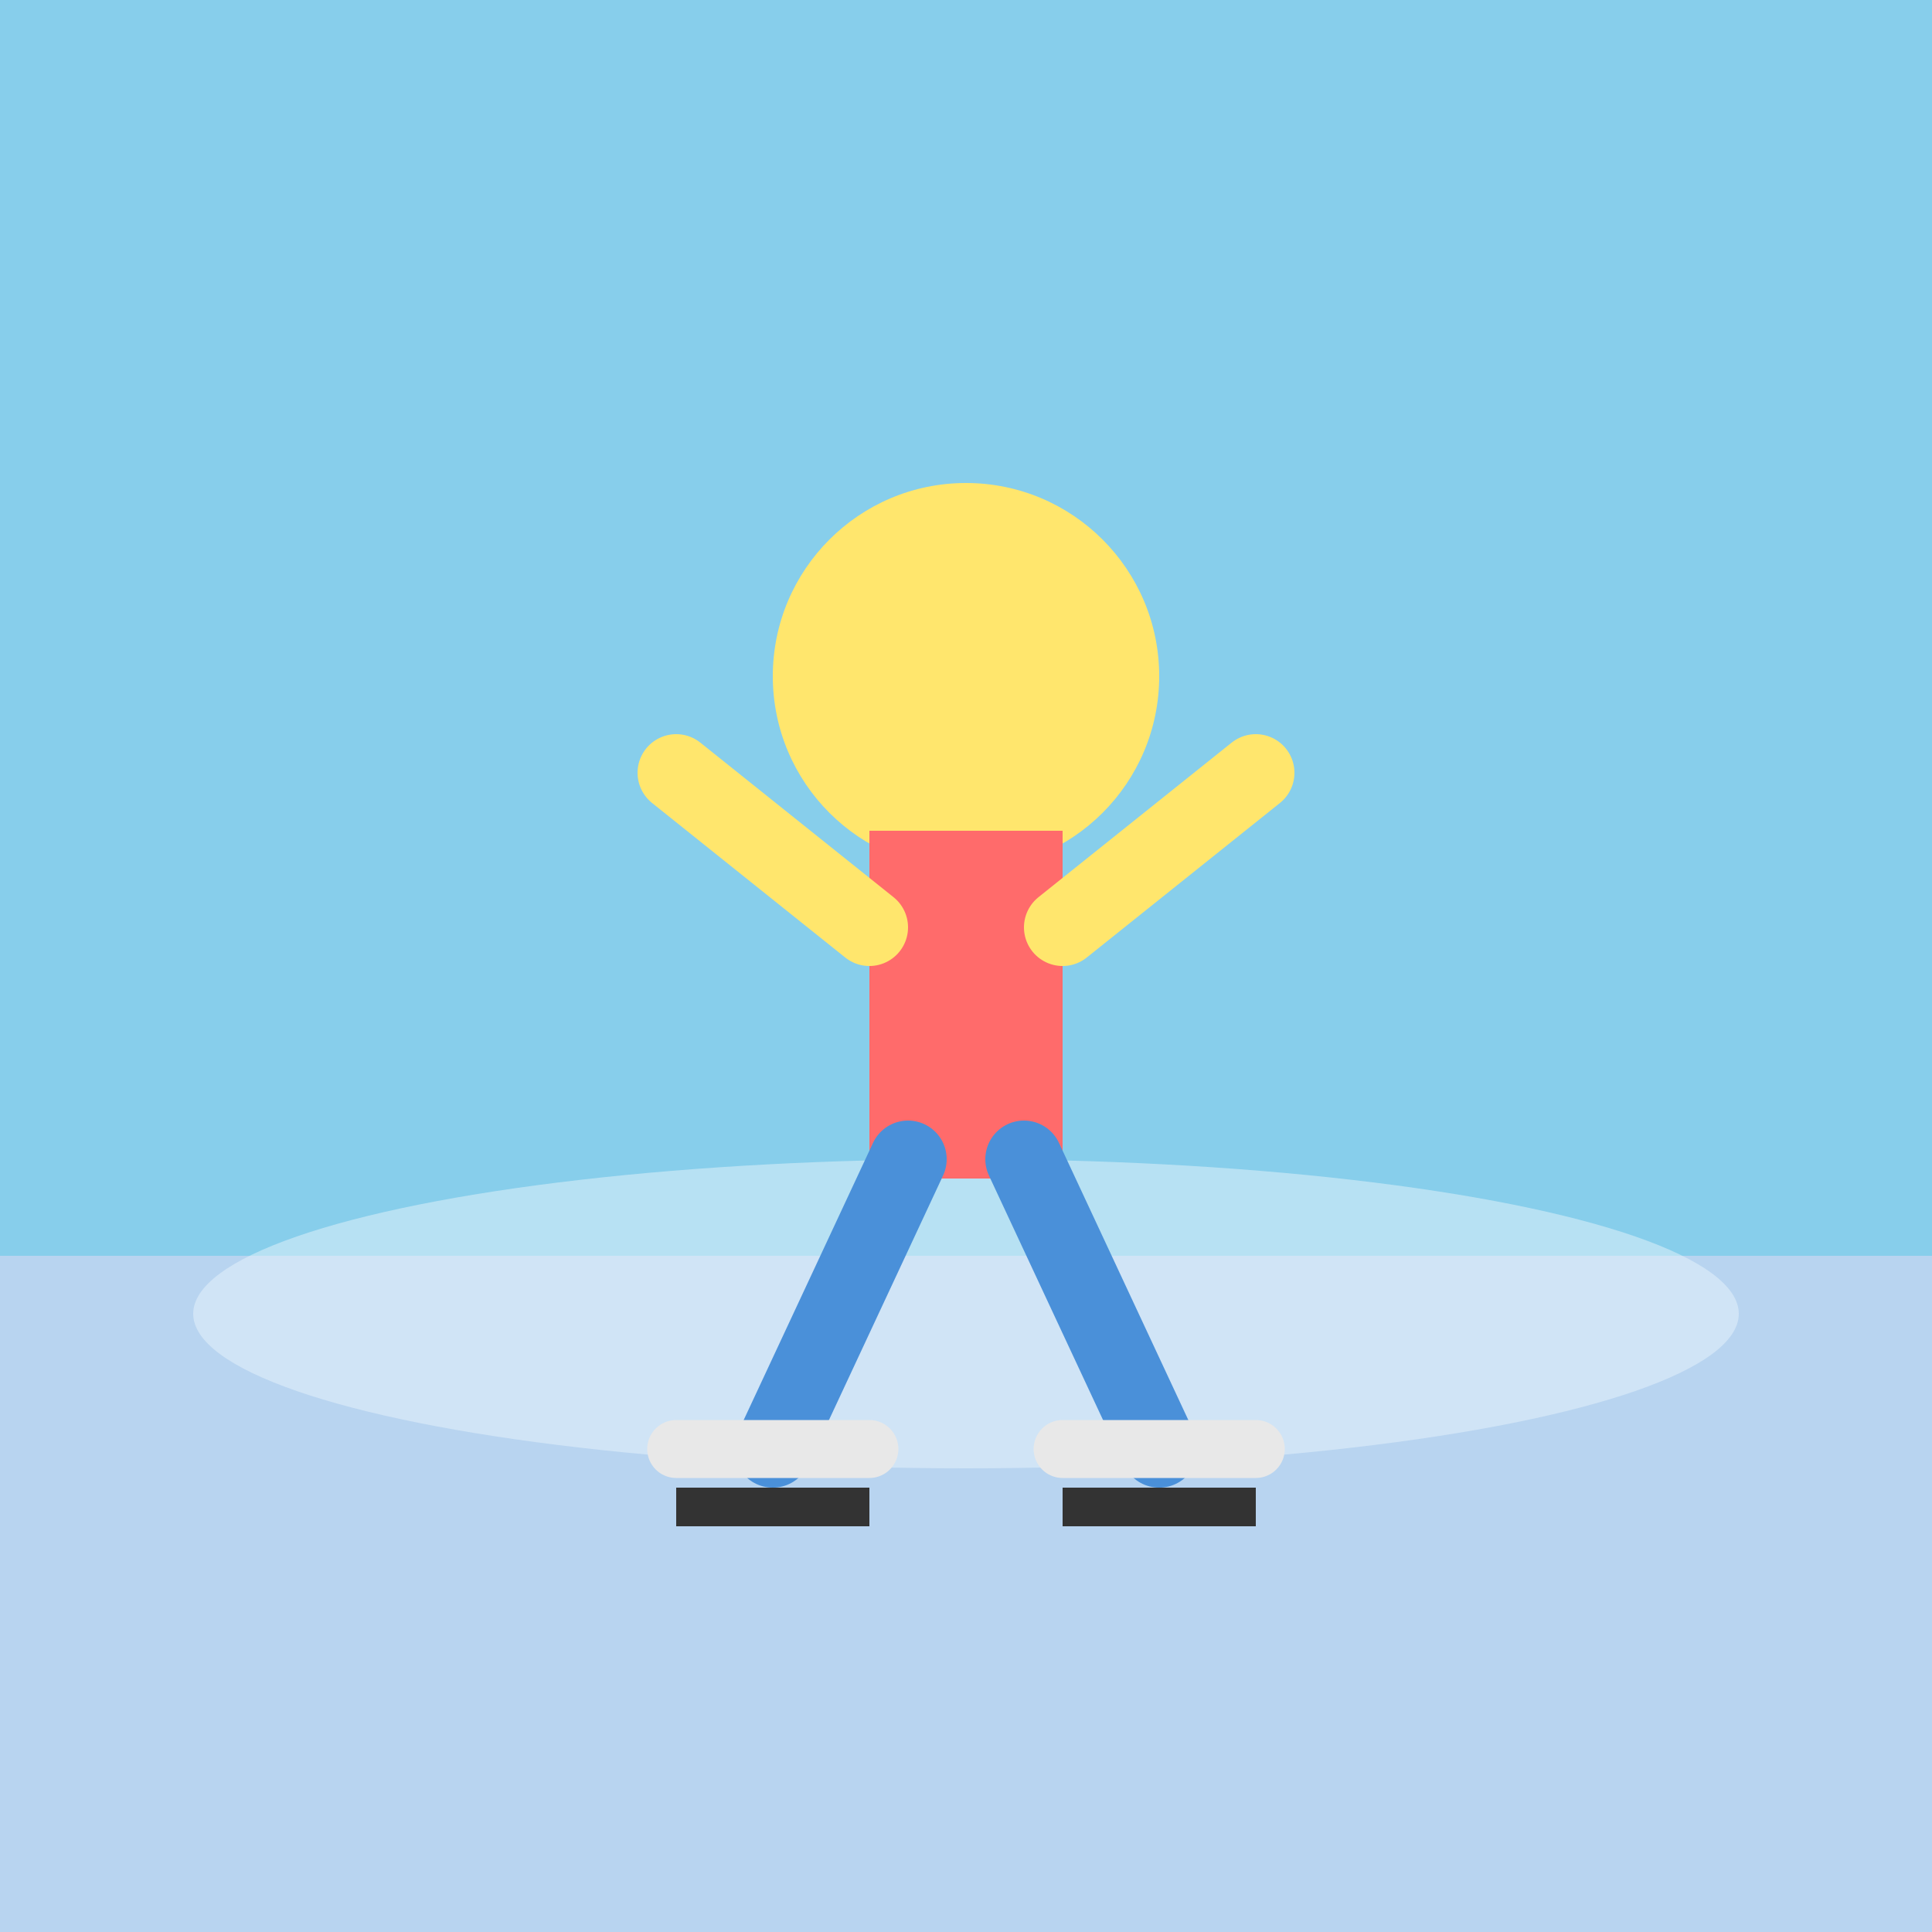 <svg xmlns="http://www.w3.org/2000/svg" viewBox="0 0 100 100">
  <rect x="0" y="0" width="100" height="100" fill="#808080" stroke="none"/>
  <rect x="0" y="65" width="100" height="35" fill="#B8D4F0"/>
  <rect x="0" y="0" width="100" height="65" fill="#87CEEB"/>
  <ellipse cx="50" cy="68" rx="40" ry="8" fill="#E8F4FD" opacity="0.5"/>
  <circle cx="50" cy="35" r="10" fill="#FFE66D"/>
  <rect x="45" y="43" width="10" height="18" fill="#FF6B6B"/>
  <line x1="45" y1="48" x2="35" y2="40" stroke="#FFE66D" stroke-width="4" stroke-linecap="round"/>
  <line x1="55" y1="48" x2="65" y2="40" stroke="#FFE66D" stroke-width="4" stroke-linecap="round"/>
  <line x1="47" y1="60" x2="40" y2="75" stroke="#4A90D9" stroke-width="4" stroke-linecap="round"/>
  <line x1="53" y1="60" x2="60" y2="75" stroke="#4A90D9" stroke-width="4" stroke-linecap="round"/>
  <path d="M35 75 L45 75" stroke="#E8E8E8" stroke-width="3" stroke-linecap="round"/>
  <path d="M55 75 L65 75" stroke="#E8E8E8" stroke-width="3" stroke-linecap="round"/>
  <line x1="35" y1="78" x2="45" y2="78" stroke="#333" stroke-width="2"/>
  <line x1="55" y1="78" x2="65" y2="78" stroke="#333" stroke-width="2"/>
</svg>
